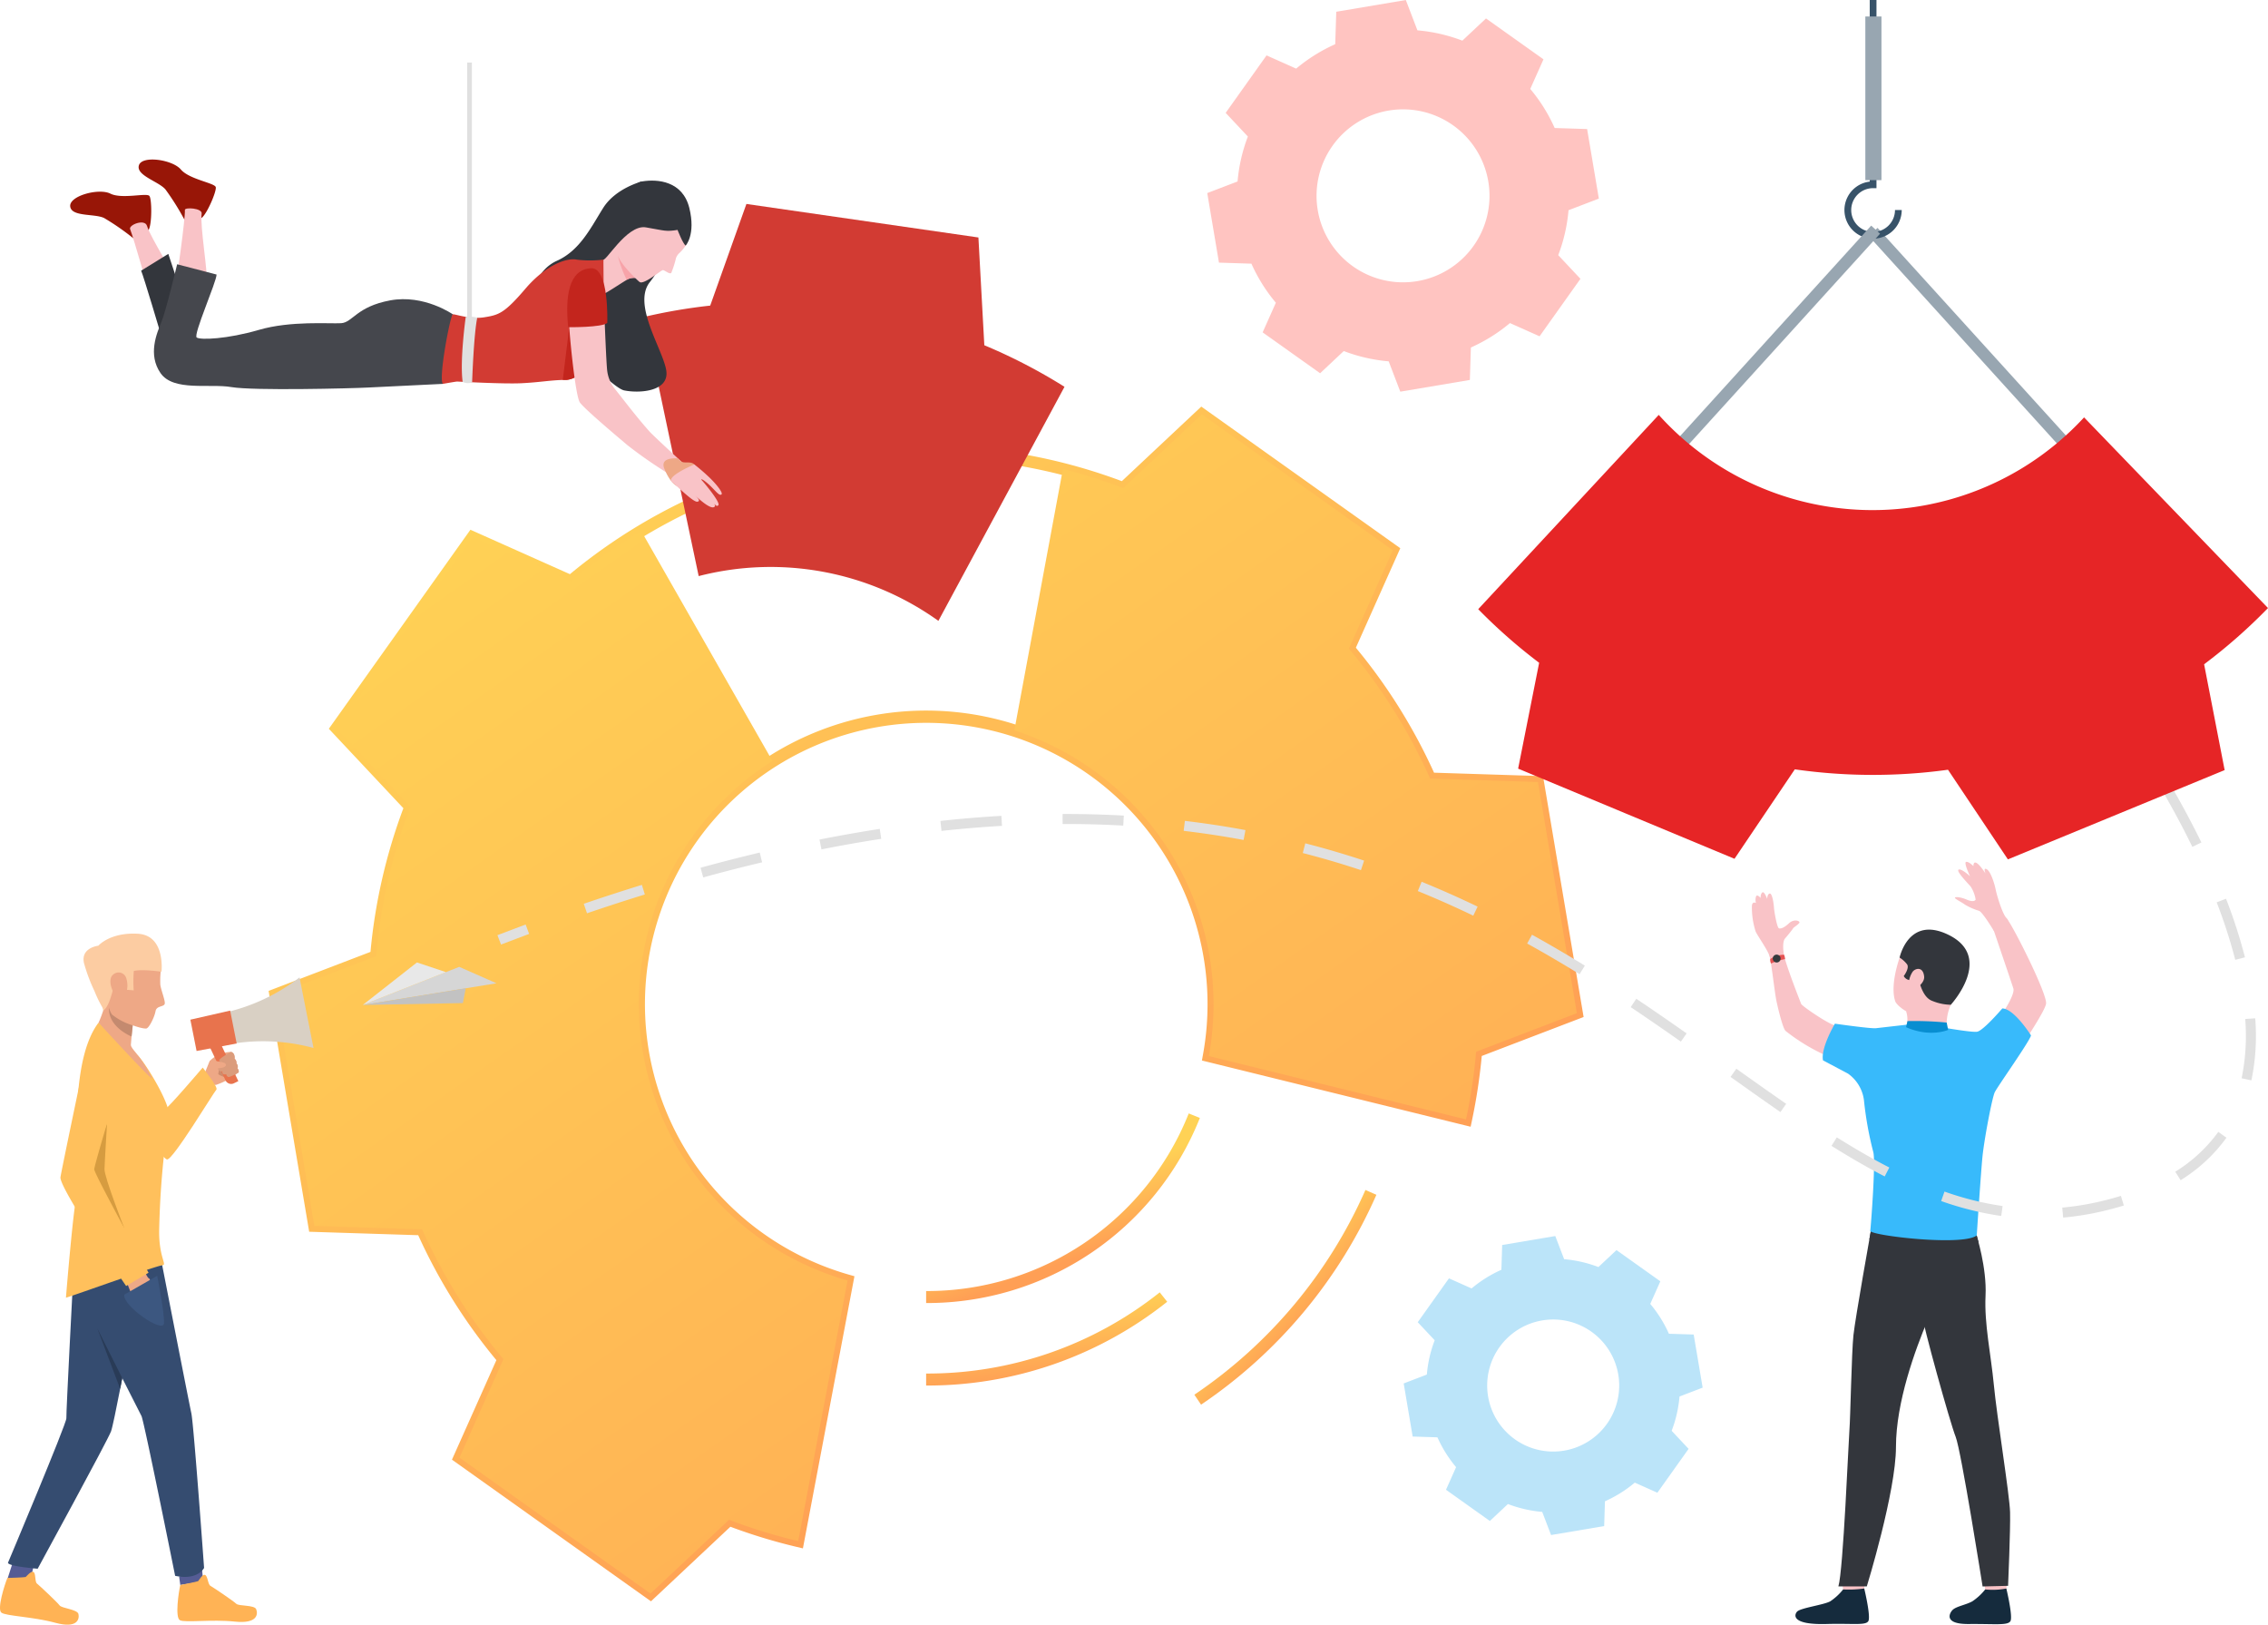 <svg xmlns="http://www.w3.org/2000/svg" xmlns:xlink="http://www.w3.org/1999/xlink" width="455" height="325.907" viewBox="0 0 455 325.907"><defs><linearGradient id="linear-gradient" x1="0.701" y1="0.795" x2="0.195" y2="0.112" gradientUnits="objectBoundingBox"><stop offset="0" stop-color="#ff9f55"></stop><stop offset="1" stop-color="#ffd255"></stop></linearGradient><linearGradient id="linear-gradient-2" x1="0.615" y1="0.726" x2="0.454" y2="0.427" xlink:href="#linear-gradient"></linearGradient><linearGradient id="linear-gradient-3" x1="0.604" y1="0.897" x2="0.372" y2="0.124" xlink:href="#linear-gradient"></linearGradient><linearGradient id="linear-gradient-4" x1="0.62" y1="0.622" x2="0.385" y2="0.365" xlink:href="#linear-gradient"></linearGradient><linearGradient id="linear-gradient-5" x1="0.938" y1="1.123" x2="0.167" y2="0.027" xlink:href="#linear-gradient"></linearGradient></defs><g id=":_img-Operations-Managers" data-name=": img-Operations-Managers" transform="translate(-3059.769 -1289.309)"><path id="Path_6811" data-name="Path 6811" d="M3202.825,1675.125l-39.924-28.413,8.911-19.962a111.173,111.173,0,0,1-15.682-25.063l-21.873-.693-8.14-48.314,20.439-7.824a111.123,111.123,0,0,1,6.6-28.819L3138.2,1500.1l28.405-39.924,19.962,8.912a111.236,111.236,0,0,1,25.071-15.683l.694-21.866,48.313-8.147,7.819,20.439a111.131,111.131,0,0,1,28.825,6.6l15.938-14.958,39.925,28.406-8.912,19.963a111.442,111.442,0,0,1,15.683,25.068l21.865.694,8.141,48.314-20.433,7.818a112.023,112.023,0,0,1-1.974,12.976l-.258,1.215-53.908-13.282.2-1.114a56.432,56.432,0,1,0-70.97,44.084l1.059.3-10.336,54.593-1.224-.29a110.748,110.748,0,0,1-13.326-4.052ZM3165.9,1645.9l36.713,26.127,15.6-14.638.7.269a108.419,108.419,0,0,0,12.5,3.928l9.458-49.958a58.866,58.866,0,1,1,75.246-46.773l49.3,12.146a109.337,109.337,0,0,0,1.745-12.215l.065-.752,20-7.652-3.739-22.214h0l-3.746-22.213-21.4-.68-.306-.688a108.979,108.979,0,0,0-16.122-25.768l-.484-.577,8.721-19.537-36.713-26.121-15.6,14.638-.7-.27a108.728,108.728,0,0,0-29.627-6.786l-.752-.064-7.652-20.005-44.427,7.492-.679,21.4-.688.307a108.778,108.778,0,0,0-25.768,16.12l-.578.486-19.537-8.722-26.121,36.713,14.639,15.6-.271.7a108.734,108.734,0,0,0-6.785,29.621l-.065.752-20.005,7.659,7.486,44.427,21.407.679.307.689a108.8,108.8,0,0,0,16.12,25.763l.485.577Z" transform="translate(-12.461 -64.606)" fill="url(#linear-gradient)"></path><path id="Path_6812" data-name="Path 6812" d="M3291.384,1414.948l-1.185-21.618-46.544-6.724-7.263,20.39a111.692,111.692,0,0,0-13.281,2.272l10.969,51.986a57.8,57.8,0,0,1,48.09,8.979l25.3-46.948A109.912,109.912,0,0,0,3291.384,1414.948Z" transform="translate(-34.143 -56.385)" fill="#d23b33"></path><path id="Path_6813" data-name="Path 6813" d="M3296,1659.591v-2.406a56.5,56.5,0,0,0,52.684-35.625l2.234.9A58.9,58.9,0,0,1,3296,1659.591Z" transform="translate(-50.434 -108.903)" fill="url(#linear-gradient-2)"></path><path id="Path_6814" data-name="Path 6814" d="M3296,1686.471v-2.407a74.78,74.78,0,0,0,46.868-16.286l1.495,1.887A77.165,77.165,0,0,1,3296,1686.471Z" transform="translate(-50.434 -119.235)" fill="url(#linear-gradient-3)"></path><path id="Path_6815" data-name="Path 6815" d="M3366.652,1684.395l-1.348-1.994a96.388,96.388,0,0,0,34.322-41.071l2.2.97A98.805,98.805,0,0,1,3366.652,1684.395Z" transform="translate(-65.928 -113.323)" fill="url(#linear-gradient-4)"></path><path id="Path_7049" data-name="Path 7049" d="M0,0H2.407V58.6H0Z" transform="translate(3434.655 1336.64) rotate(-42.221)" fill="#98a6b1"></path><path id="Path_6816" data-name="Path 6816" d="M3385.069,1537.886l-3.91-23.186-21.635-.685a110.352,110.352,0,0,0-16.295-26.053l8.816-19.745-38.321-27.268-15.766,14.8a108.825,108.825,0,0,0-12.1-3.841l-9.742,52.438a57.737,57.737,0,0,1,39.016,65.332l51.6,12.711a110.884,110.884,0,0,0,2.022-13.578l20.211-7.735Zm-173.627-12.09a57.348,57.348,0,0,1,16.146-15.306l-26.331-46.147a109.406,109.406,0,0,0-14.1,10.073l-19.747-8.816-13.631,19.157-13.631,19.158,14.8,15.772a109.914,109.914,0,0,0-6.865,29.947l-20.222,7.741,3.911,23.185,3.905,23.186,21.634.685a110.121,110.121,0,0,0,16.3,26.048l-8.817,19.747,19.158,13.642,19.162,13.631,15.766-14.8a108.892,108.892,0,0,0,13.877,4.269l9.9-52.272a57.685,57.685,0,0,1-31.212-88.9Z" transform="translate(-12.85 -68.531)" fill="url(#linear-gradient-5)"></path><path id="Path_6817" data-name="Path 6817" d="M3378.462,1336.48a33.093,33.093,0,0,0,2.066-9.013l6.082-2.328-1.175-6.977-1.176-6.977-6.509-.207a33.126,33.126,0,0,0-4.9-7.838l2.653-5.942-5.765-4.1-5.765-4.1-4.745,4.453a33.141,33.141,0,0,0-9.012-2.065l-2.328-6.082-6.977,1.175-6.977,1.175-.208,6.51a33.153,33.153,0,0,0-7.838,4.9l-5.942-2.653-4.1,5.765-4.1,5.765,4.453,4.745a33.121,33.121,0,0,0-2.066,9.013l-6.083,2.328,1.176,6.977,1.175,6.977,6.51.207a33.137,33.137,0,0,0,4.905,7.838l-2.653,5.943,5.765,4.1,5.765,4.1,4.745-4.454a33.1,33.1,0,0,0,9.012,2.066l2.328,6.083,6.977-1.175,6.977-1.175.207-6.51a33.109,33.109,0,0,0,7.838-4.9l5.942,2.653,4.1-5.765,4.1-5.764Zm-41.194,2.237a17.348,17.348,0,1,1,24.194-4.076A17.349,17.349,0,0,1,3337.268,1338.717Z" transform="translate(-6.086 4.01)" fill="#ffc4c1"></path><path id="Path_6901" data-name="Path 6901" d="M3361.8,1324.367a25.279,25.279,0,0,0,1.577-6.88l4.642-1.777-.9-5.326-.9-5.326-4.969-.158a25.286,25.286,0,0,0-3.744-5.983l2.025-4.536-4.4-3.131-4.4-3.131-3.622,3.4a25.3,25.3,0,0,0-6.879-1.577l-1.777-4.643-5.326.9-5.326.9-.158,4.969a25.311,25.311,0,0,0-5.983,3.743l-4.536-2.025-3.131,4.4-3.132,4.4,3.4,3.622a25.27,25.27,0,0,0-1.576,6.88l-4.643,1.777.9,5.326.9,5.326,4.969.158a25.293,25.293,0,0,0,3.744,5.983l-2.025,4.536,4.4,3.131,4.4,3.131,3.622-3.4a25.261,25.261,0,0,0,6.879,1.577l1.777,4.643,5.326-.9,5.326-.9.158-4.969a25.279,25.279,0,0,0,5.983-3.744l4.535,2.025,3.132-4.4,3.131-4.4Zm-31.445,1.708a13.243,13.243,0,1,1,18.468-3.111A13.243,13.243,0,0,1,3330.351,1326.075Z" transform="translate(33.332 251.949)" fill="#bbe4f9"></path><path id="Path_6818" data-name="Path 6818" d="M3539.021,1337.592a5.75,5.75,0,0,0,5.743-5.743h-1.353a4.39,4.39,0,1,1-4.39-4.39h.676v-37.742h-1.352v36.428a5.743,5.743,0,0,0,.676,11.447Z" transform="translate(-103.475 -0.408)" fill="#385369"></path><path id="Path_7050" data-name="Path 7050" d="M0,0H3.233V32.829H0Z" transform="translate(3437.222 1325.444) rotate(180)" fill="#98a6b1"></path><path id="Path_7051" data-name="Path 7051" d="M0,0H59.26V2.407H0Z" transform="matrix(0.672, -0.74, 0.74, 0.672, 3395.339, 1378.419)" fill="#98a6b1"></path><path id="Path_6820" data-name="Path 6820" d="M3127.835,1727.035s.782-1.938.911-2.23a5.036,5.036,0,0,1,1.794-1.24,5.857,5.857,0,0,1,2.51-.615.9.9,0,0,1,.551.51,1.724,1.724,0,0,1,.144.863,1.049,1.049,0,0,1,.371.943.914.914,0,0,1,.208,1,.765.765,0,0,1,.213.818,6.888,6.888,0,0,0-.981.736,14.6,14.6,0,0,1-3.565,1.756S3128.188,1729.606,3127.835,1727.035Z" transform="translate(-26.922 -222.637)" fill="#eea886"></path><path id="Path_6821" data-name="Path 6821" d="M3131.368,1726.854a5.135,5.135,0,0,1-.124,1.347c-.144.3,2.128.957,2.128.957S3132.645,1726.865,3131.368,1726.854Z" transform="translate(-27.682 -223.513)" fill="#cf8c6c"></path><path id="Path_6822" data-name="Path 6822" d="M3076.822,1858.068l.991-3.091,4.2.679-.628,2.786Z" transform="translate(-15.518 -252.153)" fill="#555c94"></path><path id="Path_6823" data-name="Path 6823" d="M3121.123,1858.024l.235,1.7,4.594-.766-.245-2.536Z" transform="translate(-25.42 -252.476)" fill="#555c94"></path><path id="Path_6824" data-name="Path 6824" d="M3101.287,1793.21s-.677,3.687-1.462,7.779c-.137.712-.275,1.439-.417,2.158-.767,3.943-1.541,7.737-1.829,8.522-.652,1.783-14.719,27.558-14.719,27.558s-5.752-.437-5.967-1.176c0,0,11.792-27.988,11.724-29.009s1.441-29.711,1.441-29.711S3100.975,1791.552,3101.287,1793.21Z" transform="translate(-15.533 -235.244)" fill="#354c70"></path><path id="Path_6825" data-name="Path 6825" d="M3111.473,1776.361s5.5,28.185,5.975,30.342,2.557,31.029,2.557,31.029-1.238,2.551-5.807,1.59c0,0-6.229-31.02-6.754-32.059-2.038-4.035-12.039-23.577-13.008-26.366a16.752,16.752,0,0,1-.685-6.045S3101.181,1770.677,3111.473,1776.361Z" transform="translate(-19.293 -233.912)" fill="#354c70"></path><path id="Path_6826" data-name="Path 6826" d="M3112.81,1729.489s2.415,6.018,3.021,5.841,7.545-8.325,7.545-8.325,3.174,3.962,2.748,4.416c-.593.633-8.786,14.256-9.913,14.01s-6.166-8.573-6.166-8.573S3109.76,1730.578,3112.81,1729.489Z" transform="translate(-22.941 -223.547)" fill="#ffc05c"></path><path id="Path_6827" data-name="Path 6827" d="M3098.426,1715.4a100.94,100.94,0,0,1,7.99,6.683c1.726,1.9,6.5,9.768,6.151,12.136a171.97,171.97,0,0,0-1.984,23.006c-.034,5.4,1.684,6.771.614,6.851-1.229.092-16.982,5.8-19.314,6.5,0,0,1.527-19,2.3-21.189S3091.708,1724.223,3098.426,1715.4Z" transform="translate(-18.885 -220.954)" fill="#ffc05c"></path><path id="Path_6828" data-name="Path 6828" d="M3147.749,1703.715l1.4,7.078,1.405,7.077a38.552,38.552,0,0,0-17.159-.705l-.619-3.121-.623-3.14A38.692,38.692,0,0,0,3147.749,1703.715Z" transform="translate(-27.887 -218.341)" fill="#d9d0c4"></path><path id="Path_6829" data-name="Path 6829" d="M3121.259,1860.085s3.467-.672,3.589-.777.866-1.475,1.4-1.235.543,1.906,1.067,2.188,4.663,3.078,5.171,3.588,3.644.21,4,1.095.389,2.974-4.287,2.482-10.016.269-11.023-.284S3120.937,1861.43,3121.259,1860.085Z" transform="translate(-25.32 -252.839)" fill="#ffb355"></path><path id="Path_6830" data-name="Path 6830" d="M3076.324,1858.5s3.531-.108,3.667-.193,1.091-1.317,1.583-1,.229,1.968.7,2.331,4.111,3.784,4.531,4.369,3.563.789,3.776,1.72-.091,3-4.628,1.765-9.93-1.338-10.835-2.045S3075.792,1859.778,3076.324,1858.5Z" transform="translate(-15.076 -252.664)" fill="#ffb355"></path><path id="Path_6831" data-name="Path 6831" d="M3111.033,1778.9s.422,1.715,1.1,2.087-3.16,4.042-3.16,4.042a32.192,32.192,0,0,1-1.514-3.745C3107.5,1780.944,3111.033,1778.9,3111.033,1778.9Z" transform="translate(-22.367 -235.148)" fill="#eea987"></path><path id="Path_6832" data-name="Path 6832" d="M3113.554,1780.8s1.462,7.267,1.371,9.492-8.387-3.5-7.966-5.717Z" transform="translate(-22.252 -235.572)" fill="#3c5780"></path><path id="Path_6833" data-name="Path 6833" d="M3100.311,1713.329s11.4,12.456,10.7,11.075c-2.5-4.924-4.252-5.755-4.217-6.672.028-.7.257-2.729.3-3.415.089-1.3.232-2.387.232-2.387s-5.662-7.952-5.413-5.243S3100.311,1713.329,3100.311,1713.329Z" transform="translate(-20.768 -218.88)" fill="#eea886"></path><path id="Path_6834" data-name="Path 6834" d="M3111.015,1695.878a28.777,28.777,0,0,1,1.591,4.541,18.44,18.44,0,0,0-.062,2.514c.138,1.026,1,3.185.894,3.781-.128.721-1.646.346-1.855,1.533s-1.312,3.418-1.862,3.463c-1.412.116-6.818-2.089-7.162-3.219s-2.3-7.437-2.912-8.636,9.523-7.772,10.446-5.875Z" transform="translate(-20.613 -216.089)" fill="#eea886"></path><path id="Path_6835" data-name="Path 6835" d="M3096.524,1698.33c-.716-3.123,2.873-3.507,2.873-3.507s2.337-2.721,7.931-2.4,4.739,7.622,4.739,7.622-3.869-.579-5.552-.153a26.485,26.485,0,0,0-.023,3.889l-2.11-.188s.236-2.766-.777-2.9-1.353,5.856-3.239,7.176a2.079,2.079,0,0,0-.254-.838h0a23.872,23.872,0,0,1-1.467-3.054A34.433,34.433,0,0,1,3096.524,1698.33Z" transform="translate(-19.9 -215.812)" fill="#fccca2"></path><path id="Path_6836" data-name="Path 6836" d="M3106.561,1703.6a1.6,1.6,0,0,0-2.638-.741c-1.349,1,.039,4.56,1.35,4.543S3107.12,1705.448,3106.561,1703.6Z" transform="translate(-21.453 -218.047)" fill="#eea886"></path><path id="Path_6837" data-name="Path 6837" d="M3103.01,1711.495a4.107,4.107,0,0,0,.578,1.383,12.118,12.118,0,0,0,4.186,2.188l-.242,2.238S3102.764,1715.428,3103.01,1711.495Z" transform="translate(-21.369 -220.08)" fill="#c48a6f"></path><path id="Path_6838" data-name="Path 6838" d="M3133.989,1728.667l.8-.383-3.647-7.738-2.046.963,3.092,6.56A1.261,1.261,0,0,0,3133.989,1728.667Z" transform="translate(-27.203 -222.104)" fill="#e8734d"></path><path id="Path_6839" data-name="Path 6839" d="M3133.551,1723.07s-2.283,1.252-2.126,1.645a.664.664,0,0,0,.452.443l-.706.941s-.115.888.885.754c0,0-.193.818.756.573,0,0,.114.6.573.562a8.675,8.675,0,0,0,1.9-.9s.222-.32-.212-.818a.9.9,0,0,0-.208-1,.986.986,0,0,0-.371-.943s.209-1.114-.694-1.373C3133.794,1722.955,3133.646,1723.017,3133.551,1723.07Z" transform="translate(-27.664 -222.642)" fill="#db9c7c"></path><path id="Path_6840" data-name="Path 6840" d="M3125.275,1720.384l8.046-1.5-1.31-6.6-7.983,1.82Z" transform="translate(-26.068 -220.257)" fill="#e8734d"></path><path id="Path_6841" data-name="Path 6841" d="M3129.052,1725.284a8.837,8.837,0,0,1,2.772.35c.224.091.423.22.423.461s-.349.548-1.122.61a6.546,6.546,0,0,0-1.743.495S3128.57,1727.028,3129.052,1725.284Z" transform="translate(-27.158 -223.162)" fill="#eea886"></path><path id="Path_6842" data-name="Path 6842" d="M3104.992,1804.364c-.136.712-.275,1.439-.417,2.158l-4.569-12.093C3100.609,1795.649,3104.992,1804.364,3104.992,1804.364Z" transform="translate(-20.699 -238.62)" fill="#293b57"></path><path id="Path_6843" data-name="Path 6843" d="M3101.562,1741.4s-3.411,8.58-3.277,10.318,6.722,10.695,6.722,10.695-4.009-10.227-3.961-11.832S3101.562,1741.4,3101.562,1741.4Z" transform="translate(-20.314 -226.765)" fill="#d69c40"></path><path id="Path_6844" data-name="Path 6844" d="M3095.328,1724.317s-4.494,21.372-4.861,23.56c-.349,2.073,13.172,21.845,13.172,21.845l4.495-2.667s-10.909-19.838-10.893-20.743,5.237-18.134,5.237-18.134,2.181-3.752-1.69-5.574A3.855,3.855,0,0,0,3095.328,1724.317Z" transform="translate(-18.566 -222.447)" fill="#ffc05c"></path><path id="Path_6859" data-name="Path 6859" d="M3528.27,1610.05s-1.425-2.492.835-9.173a6.733,6.733,0,0,1,12.152-1.736c2.4,4.139,1.592,6.711-1.947,11.385S3529.739,1612.187,3528.27,1610.05Z" transform="translate(-88.18 -119.667)" fill="#f9c3c7"></path><path id="Path_6860" data-name="Path 6860" d="M3551.022,1762.026s.374,2.743.421,3.156,4.163-.243,4.163-.243l.334-3.267S3551.537,1761.639,3551.022,1762.026Z" transform="translate(-93.365 -156.695)" fill="#f9c3c7"></path><path id="Path_6861" data-name="Path 6861" d="M3549.451,1765.689a11.356,11.356,0,0,1-2.564,2.374c-1.262.72-3.245,1.006-3.991,1.751-.537.539-1.96,2.857,3.279,2.811s7.766.328,8.326-.561-.811-6.561-.811-6.561A14.442,14.442,0,0,1,3549.451,1765.689Z" transform="translate(-91.416 -157.552)" fill="#152b3d"></path><path id="Path_6862" data-name="Path 6862" d="M3514.313,1762.026s.374,2.743.421,3.156,4.163-.243,4.163-.243l.334-3.267S3514.829,1761.639,3514.313,1762.026Z" transform="translate(-85.158 -156.695)" fill="#f9c3c7"></path><path id="Path_6863" data-name="Path 6863" d="M3512.046,1765.689a11.359,11.359,0,0,1-2.565,2.374c-1.262.72-5.9,1.313-6.65,2.058-.538.539-1.434,2.706,5.938,2.5,5.237-.144,7.766.328,8.327-.561s-.813-6.561-.813-6.561A21.756,21.756,0,0,1,3512.046,1765.689Z" transform="translate(-82.516 -157.552)" fill="#152b3d"></path><path id="Path_6864" data-name="Path 6864" d="M3546.078,1674.139s2.112,6.56,1.833,12.212,1.092,11.838,1.65,17.742c.625,6.582,3.179,22.166,3.271,25.687s-.4,14.765-.4,14.765l-5.113.125s-4.294-27.244-5.406-30.024-6.626-22.6-6.812-24.822S3546.078,1674.139,3546.078,1674.139Z" transform="translate(-89.807 -137.129)" fill="#33363c"></path><path id="Path_6865" data-name="Path 6865" d="M3520.068,1672.859s-3.1,17.343-3.473,20.8-.617,16.741-.8,18.9-1.236,28.294-2.224,31.507h5.7s5.853-19,5.853-27.985,3.875-19.541,6.377-25.471,8.228-6.071,9.767-17.074C3541.264,1673.542,3522.151,1669.37,3520.068,1672.859Z" transform="translate(-84.992 -136.532)" fill="#33363c"></path><path id="Path_6866" data-name="Path 6866" d="M3531.05,1615.772a4.95,4.95,0,0,1,0,3.207c-.643,1.335,8.216.534,8.216.534a9.528,9.528,0,0,1,.756-5.03C3541.18,1612.213,3531.05,1615.772,3531.05,1615.772Z" transform="translate(-88.893 -123.625)" fill="#f9c3c7"></path><path id="Path_6867" data-name="Path 6867" d="M3543.464,1675.372s-3.185,3.273-21.892-.509l.285-1.6,21.266.8Z" transform="translate(-86.781 -136.933)" fill="#33363c"></path><path id="Path_6868" data-name="Path 6868" d="M3521.826,1614.492s-3.272.334-4.207.512-7.227-1.125-8.518-1.259-6.795-3.905-6.973-4.351-3.348-8.473-3.527-10.209-3.088-.84-2.839.357c.467,2.237,1.068,7.669,1.4,9.244.354,1.7,1.3,5.551,1.839,6.025a38.415,38.415,0,0,0,10.343,5.846,41.273,41.273,0,0,1,8.5,3.962h23.913s9.3-13.295,9.5-15.3-6.5-15.317-7.832-16.986-3.268.545-3.268.545,4,11.74,4.537,13.41-4.655,9-6.079,9.026-5.082-.445-6.708-.512a11.392,11.392,0,0,1-3.339-.779Z" transform="translate(-81.01 -118.704)" fill="#f9c3c7"></path><path id="Path_6869" data-name="Path 6869" d="M3514.6,1628.723a7.721,7.721,0,0,1,3.195,5.285,69.242,69.242,0,0,0,1.87,10.416c.534,1.8-.467,14.889-.6,15.825s18.5,3.155,21.365.934c0,0,.8-12.218,1.136-15.691s1.935-11.885,2.47-13.02,7.01-10.22,7.278-11.417c0,0-3.351-5.342-5.755-5.409,0,0-3.817,4.474-5.061,4.674s-8.874-1.2-8.875-1.21-.833,1.134-5.26-.2c0,0-5.272.6-6.129.7-1.038.133-8.257-.906-8.257-.906s-2.9,4.891-2.389,7.36Z" transform="translate(-84.09 -124.054)" fill="#38bafb"></path><path id="Path_6870" data-name="Path 6870" d="M3497.757,1598.867s-.653-3.1.134-3.983c.448-.505,1.525-1.845,1.624-2.042s1.254-.861,1.254-1.181-1.132-.713-2.115.2-1.6,1.107-1.992,1.009-.959-3.37-1.009-4.182-.362-2.951-.87-2.8-.483,1.082-.483,1.082-.59-1.623-.983-1.3-.344,1.108-.344,1.108-.739-.91-.935-.246a2.294,2.294,0,0,0,0,1.254s-.762-.418-.811.615a15.731,15.731,0,0,0,.762,5.141c.541,1.082,2.567,3.913,2.808,5.018S3497.757,1598.867,3497.757,1598.867Z" transform="translate(-79.996 -117.342)" fill="#f9c3c7"></path><path id="Path_6871" data-name="Path 6871" d="M3551.526,1591.68s-2.225-3.739-2.983-4.073a12.769,12.769,0,0,1-2.759-1.191c-.935-.668-2.17-1.225-2.1-1.446s1.168-.134,2.348.378,1.7.265,1.808,0a6.891,6.891,0,0,0-.985-2.6c-.356-.445-2.894-3-2.47-3.376s2.07,1.024,2.337,1.314c0,0-1.314-2.76-.8-2.894s1.469.847,1.469.847-.111-2.36,2.426,1.468c0,0-.534-1.269.245-.845s1.536,2.8,1.781,4.006,1.356,5.031,2.3,5.954S3551.526,1591.68,3551.526,1591.68Z" transform="translate(-91.723 -115.59)" fill="#f9c3c7"></path><path id="Path_6872" data-name="Path 6872" d="M3539.66,1610.362a10.123,10.123,0,0,1-3.665-.757c-2.493-.861-2.679-5.219-3.218-4.7a1.576,1.576,0,0,1-2.555-.3s1.217-1.6.653-2.374a5.954,5.954,0,0,0-1.481-1.335s1.753-8.451,9.731-4.6C3548.473,1600.806,3539.66,1610.362,3539.66,1610.362Z" transform="translate(-88.529 -119.504)" fill="#33363c"></path><path id="Path_6873" data-name="Path 6873" d="M3531.06,1620.136l.281-1.221a64.78,64.78,0,0,1,7.871.3l.293,1.46S3535.947,1622.287,3531.06,1620.136Z" transform="translate(-88.902 -124.782)" fill="#088ed1"></path><path id="Path_6874" data-name="Path 6874" d="M3532.473,1606.1c.462-.769,2.173-1.287,2.374.89.156,1.688-3.057,3.532-3.087,1.959A4.752,4.752,0,0,1,3532.473,1606.1Z" transform="translate(-89.059 -121.772)" fill="#f9c3c7"></path><path id="Path_6875" data-name="Path 6875" d="M3498.7,1601.776a5.076,5.076,0,0,0-2.728.85,1.836,1.836,0,0,0,.148.914,11.4,11.4,0,0,1,2.814-.882S3498.909,1601.99,3498.7,1601.776Z" transform="translate(-81.057 -120.954)" fill="#e55353"></path><path id="Path_6876" data-name="Path 6876" d="M3496.675,1602.227a.79.79,0,1,0,1.034-.421A.79.79,0,0,0,3496.675,1602.227Z" transform="translate(-81.203 -120.946)" fill="#353a3d"></path><path id="Path_6877" data-name="Path 6877" d="M3101.7,1387.143a51.167,51.167,0,0,0-3.789-6.028c-1.373-1.6-5.937-2.791-5.317-4.829s6.735-1.152,8.419.842,6.824,2.7,7,3.545-1.784,5.45-2.885,6.2S3101.7,1387.143,3101.7,1387.143Z" transform="translate(-4.957 -53.818)" fill="#981607"></path><path id="Path_6878" data-name="Path 6878" d="M3087.487,1392.754a49.161,49.161,0,0,0-5.828-4.037c-1.894-.918-6.558-.2-6.8-2.321s5.724-3.732,8.061-2.57,7.335-.229,7.833.473.525,5.711-.186,6.839S3087.487,1392.754,3087.487,1392.754Z" transform="translate(-1.004 -55.676)" fill="#981607"></path><path id="Path_6879" data-name="Path 6879" d="M3102.372,1401.836s1.718-11.742,1.64-13.78c-.022-.582,3.533-.366,3.367.753-.362,2.436,1.28,11.875.994,13.6S3102.227,1402.924,3102.372,1401.836Z" transform="translate(-7.152 -56.638)" fill="#f9c3c7"></path><path id="Path_6880" data-name="Path 6880" d="M3094.295,1406.027s-3.218-11.4-3.968-13.3c-.333-.844,2.946-2.151,3.39-.646.7,2.362,5.89,10.391,6.315,12.09S3094.593,1407.084,3094.295,1406.027Z" transform="translate(-4.455 -57.454)" fill="#f9c3c7"></path><path id="Path_6881" data-name="Path 6881" d="M3097.175,1415.764s-3.457-11.653-3.989-12.894l5.45-3.368s2.526,7.444,2.88,9.3S3097.175,1415.764,3097.175,1415.764Z" transform="translate(-5.102 -59.267)" fill="#33363c"></path><path id="Path_6882" data-name="Path 6882" d="M3216.335,1380.792s-5.263,1.33-7.767,5.311-4.667,8.564-9.374,10.644a7.731,7.731,0,0,0-4.368,8.264c.367.827,14.82,17.075,17.974,17.7s9.059.192,8.427-3.983-6.82-13.156-3.346-17.687a24.032,24.032,0,0,0,4.349-8.7Z" transform="translate(-27.789 -55.085)" fill="#33363c"></path><path id="Path_6883" data-name="Path 6883" d="M3219.382,1403.343a2.033,2.033,0,0,0-.412-.075,3,3,0,0,0-1.231.148,2.789,2.789,0,0,0-.482.24c-1.25.736-4.21,2.737-4.61,2.784-.461.055-.071-6.848-.071-6.848a16.157,16.157,0,0,0,1.774-4.622C3214.548,1393.135,3219.382,1403.343,3219.382,1403.343Z" transform="translate(-31.754 -58.204)" fill="#f9c3c7"></path><path id="Path_6884" data-name="Path 6884" d="M3156.445,1412.22s-5.782-4.054-12.562-2.791-7.51,4.432-9.837,4.575-10.1-.522-16.483,1.339-11.764,2.06-12.494,1.529,3.987-11.166,3.987-12.628l-7.909-2.06s-2.26,9.437-3.146,11.565c-.947,2.275-2.77,6.558-.177,10.28s9.837,2.045,14.223,2.795,24.021.269,27.45.085c3.721-.2,14.954-.73,14.954-.73Z" transform="translate(-5.84 -59.866)" fill="#45474d"></path><path id="Path_6885" data-name="Path 6885" d="M3230.4,1387.028s.368,5.712-.9,7.426a8.18,8.18,0,0,1-1.083,1.259,2.5,2.5,0,0,0-.722,1.046,20.126,20.126,0,0,1-.946,2.976c-.341.36-1.326-.555-1.684-.557s-3.836,3-4.669,2.386-5.907-5.765-5.481-9.3,1.984-8.8,7.7-8.772S3229.965,1385.607,3230.4,1387.028Z" transform="translate(-32.307 -55.688)" fill="#f9c3c7"></path><path id="Path_6886" data-name="Path 6886" d="M3203.289,1418.18a25.433,25.433,0,0,1-4.513,5.538,4.819,4.819,0,0,1-2.842,1.374c-.273,0-.54,0-.8.011-2.642.072-4.671.476-8.239.654-3.705.185-12.694-.333-12.959-.333s-2.859.466-2.859.466c-.931-1.13,1.529-13.891,1.995-13.958s3.456,1.063,6.314.6,3.987-.73,8.241-5.716,8.508-6.248,10.3-5.849a22.59,22.59,0,0,0,5.361,0S3203.445,1417.847,3203.289,1418.18Z" transform="translate(-22.465 -59.578)" fill="#d23b33"></path><path id="Path_6887" data-name="Path 6887" d="M3227.462,1390.466s1.065,2.759,1.63,3.14c0,0,2.055-2.174.735-7.539s-6.3-5.87-9.515-5.324c-4,.678-8.032,14.218-7.824,15.537s4.692-7,8.62-6.328S3225.068,1390.84,3227.462,1390.466Z" transform="translate(-31.766 -55.035)" fill="#33363c"></path><path id="Path_6888" data-name="Path 6888" d="M3219.844,1404.408a2.985,2.985,0,0,0-1.23.148,2.76,2.76,0,0,0-.482.24,22.8,22.8,0,0,1-1.8-4.947C3216.946,1401.71,3219.844,1404.408,3219.844,1404.408Z" transform="translate(-32.629 -59.345)" fill="#f7a3a9"></path><path id="Path_6889" data-name="Path 6889" d="M3205.762,1427.641a4.819,4.819,0,0,1-2.841,1.374c-.274,0-.54,0-.8.011l1.3-10.577Z" transform="translate(-29.451 -63.502)" fill="#c3251d"></path><path id="Path_6890" data-name="Path 6890" d="M3226.8,1445.238l-2.551,2.32a89.571,89.571,0,0,1-8.778-6.053c-1.113-.947-8.534-7.154-9.552-8.569s-2.331-16.035-2.2-16.706,6.451-1,7.169.547c0,0,.33,8.338.5,9.735a7.223,7.223,0,0,0,1.653,3.831c1.324,1.625,4.146,5.4,6.878,8.45C3220.569,1439.521,3225.956,1444.512,3226.8,1445.238Z" transform="translate(-29.807 -62.882)" fill="#f9c3c7"></path><path id="Path_6891" data-name="Path 6891" d="M3211.308,1414.177s.4-11.1-3.213-10.966c-4.566.174-5.25,5.76-4.63,11.83C3203.465,1415.041,3210.289,1415.108,3211.308,1414.177Z" transform="translate(-29.707 -60.095)" fill="#c3251d"></path><path id="Path_6892" data-name="Path 6892" d="M3231.03,1452.341a1.89,1.89,0,0,0,.832.7c.849.287,2.106-.266,2.727.848s-2.373,3.895-3.177,4.063-2.094-1.083-3.1-3.552S3231.03,1452.341,3231.03,1452.341Z" transform="translate(-35.266 -71.072)" fill="#eea886"></path><path id="Path_6893" data-name="Path 6893" d="M3234.76,1453.9a38.691,38.691,0,0,1,3.071,2.655c1.354,1.309,2.732,3.028,2.385,3.353-.475.443-1.4-1.033-2.828-2.245-1.317-1.116-1.242-.686-1.242-.686s-.014-.123,1.186,1.36c1.292,1.595,2.625,3.489,2.227,3.762-.25.172-.261.217-.824-.29.261.358.2.476.061.592-.721.6-2.982-1.46-3.879-2.281.686.634,1.122,1.169.425,1.251-.8.094-3.864-2.963-5.067-3.957C3228.962,1456.325,3234.76,1453.9,3234.76,1453.9Z" transform="translate(-35.699 -71.425)" fill="#f9c3c7"></path><path id="Path_6894" data-name="Path 6894" d="M3176.825,1415.759s-1.219,8.738-.618,13.037a2.209,2.209,0,0,0,1.9.091s.316-9.54,1.024-12.926C3179.131,1415.961,3178.742,1415.667,3176.825,1415.759Z" transform="translate(-23.621 -62.896)" fill="#e0e0e0"></path><path id="Path_7052" data-name="Path 7052" d="M0,0H.943V57.613H0Z" transform="translate(3153.494 1301.857)" fill="#e0e0e0"></path><path id="Path_6898" data-name="Path 6898" d="M0,13.8,23.722.538,15.568,0Z" transform="translate(3137.267 1477.929) rotate(20)" fill="#d6d6d6"></path><path id="Path_6899" data-name="Path 6899" d="M0,11.9,7.3.163,13.426,0Z" transform="translate(3136.617 1479.714) rotate(20)" fill="#e8e8e8"></path><path id="Path_6900" data-name="Path 6900" d="M18.267,0l.475,2.989L0,10.216Z" transform="translate(3136.039 1481.301) rotate(20)" fill="#c2c2c2"></path><path id="Path_6895" data-name="Path 6895" d="M3527.519,1553.405c-2.045-3.087-3.39-4.906-3.4-4.924l1.618-1.2c.056.076,1.387,1.874,3.465,5.011Z" transform="translate(-40.049 -115.312)" fill="#e0e0e0"></path><path id="Path_6896" data-name="Path 6896" d="M3238.114,1586.783l-.649-1.905c3.907-1.335,7.832-2.61,11.657-3.792l.594,1.927C3245.91,1584.186,3242.007,1585.455,3238.114,1586.783Zm23.311-7.194-.533-1.941c3.982-1.094,7.978-2.114,11.88-3.046l.466,1.959C3269.359,1577.483,3265.384,1578.5,3261.425,1579.59Zm23.722-5.621-.391-1.975c4.056-.8,8.123-1.52,12.085-2.134l.3,1.989c-3.927.606-7.966,1.319-11.995,2.116Zm224.635,70.538.666-1.9a60.57,60.57,0,0,0,11.659,2.9l-.281,1.994a62.708,62.708,0,0,1-12.043-2.993Zm-11.327-4.937c-3.349-1.723-6.841-3.73-10.677-6.133l1.069-1.707c3.789,2.375,7.231,4.352,10.529,6.049Zm-189.226-69.312-.218-2c4.11-.444,8.228-.787,12.238-1.02l.116,2.01C3317.388,1569.478,3313.307,1569.818,3309.229,1570.257Zm225.026,77.569-.182-2.005a54.9,54.9,0,0,0,7.76-1.266c1.374-.328,2.725-.69,4.008-1.082l.589,1.925c-1.323.405-2.712.78-4.133,1.119a57.15,57.15,0,0,1-8.039,1.306Zm-56.715-21.168c-3.377-2.332-6.8-4.764-10.012-7.056l1.167-1.639c3.208,2.287,6.621,4.713,9.989,7.038Zm-144.011-57.775-.005-2.014c4.126-.013,8.259.094,12.282.319l-.113,2.011c-3.981-.231-8.075-.336-12.162-.324Zm124.029,43.643c-3.772-2.651-6.969-4.849-10.062-6.916l1.119-1.674c3.107,2.076,6.317,4.282,10.1,6.942Zm-99.742-42.28.237-2c4.08.484,8.17,1.106,12.154,1.849l-.37,1.98C3365.9,1571.34,3361.851,1570.725,3357.815,1570.246ZM3437.24,1599c-3.556-2.192-7.094-4.261-10.517-6.15l.973-1.763c3.449,1.905,7.017,3.99,10.6,6.2Zm120.577,41.325-1.071-1.706a30.192,30.192,0,0,0,8.632-7.986l1.639,1.167a32.188,32.188,0,0,1-9.2,8.525Zm-141.907-53.063c-3.688-1.774-7.429-3.434-11.12-4.933l.759-1.867c3.729,1.515,7.507,3.189,11.235,4.985Zm-34.2-12.563.5-1.949c3.946,1.014,7.915,2.181,11.8,3.466l-.633,1.913c-3.836-1.275-7.762-2.427-11.665-3.431Zm188.345,45.174a42.066,42.066,0,0,0,.722-11.883l2.01-.141a44.109,44.109,0,0,1-.769,12.452Zm-1.275-23.756a102.668,102.668,0,0,0-3.729-11.527l1.879-.726a104.821,104.821,0,0,1,3.8,11.76Zm-8.609-22.658c-1.72-3.523-3.645-7.143-5.721-10.742l1.749-1c2.095,3.643,4.045,7.3,5.785,10.864Z" transform="translate(-60.58 -114.277)" fill="#e0e0e0"></path><path id="Path_6897" data-name="Path 6897" d="M3222.021,1591.227l-.724-1.876q2.852-1.1,5.662-2.143l.7,1.888Q3224.86,1590.134,3222.021,1591.227Z" transform="translate(-61.738 -112.452)" fill="#e0e0e0"></path><path id="Path_6819" data-name="Path 6819" d="M3584.271,1457.853a110,110,0,0,0,12.819-11.281l-36.9-38.243a57.713,57.713,0,0,1-85.327-.5l-36.219,38.972a109.193,109.193,0,0,0,12.224,10.752l-4.215,21.232,21.7,9.045,21.706,9.04,12.1-17.943a110.357,110.357,0,0,0,30.731.082l12.018,17.98,21.742-8.955,21.742-8.955Z" transform="translate(-82.32 -35.296)" fill="#e62526"></path></g></svg>